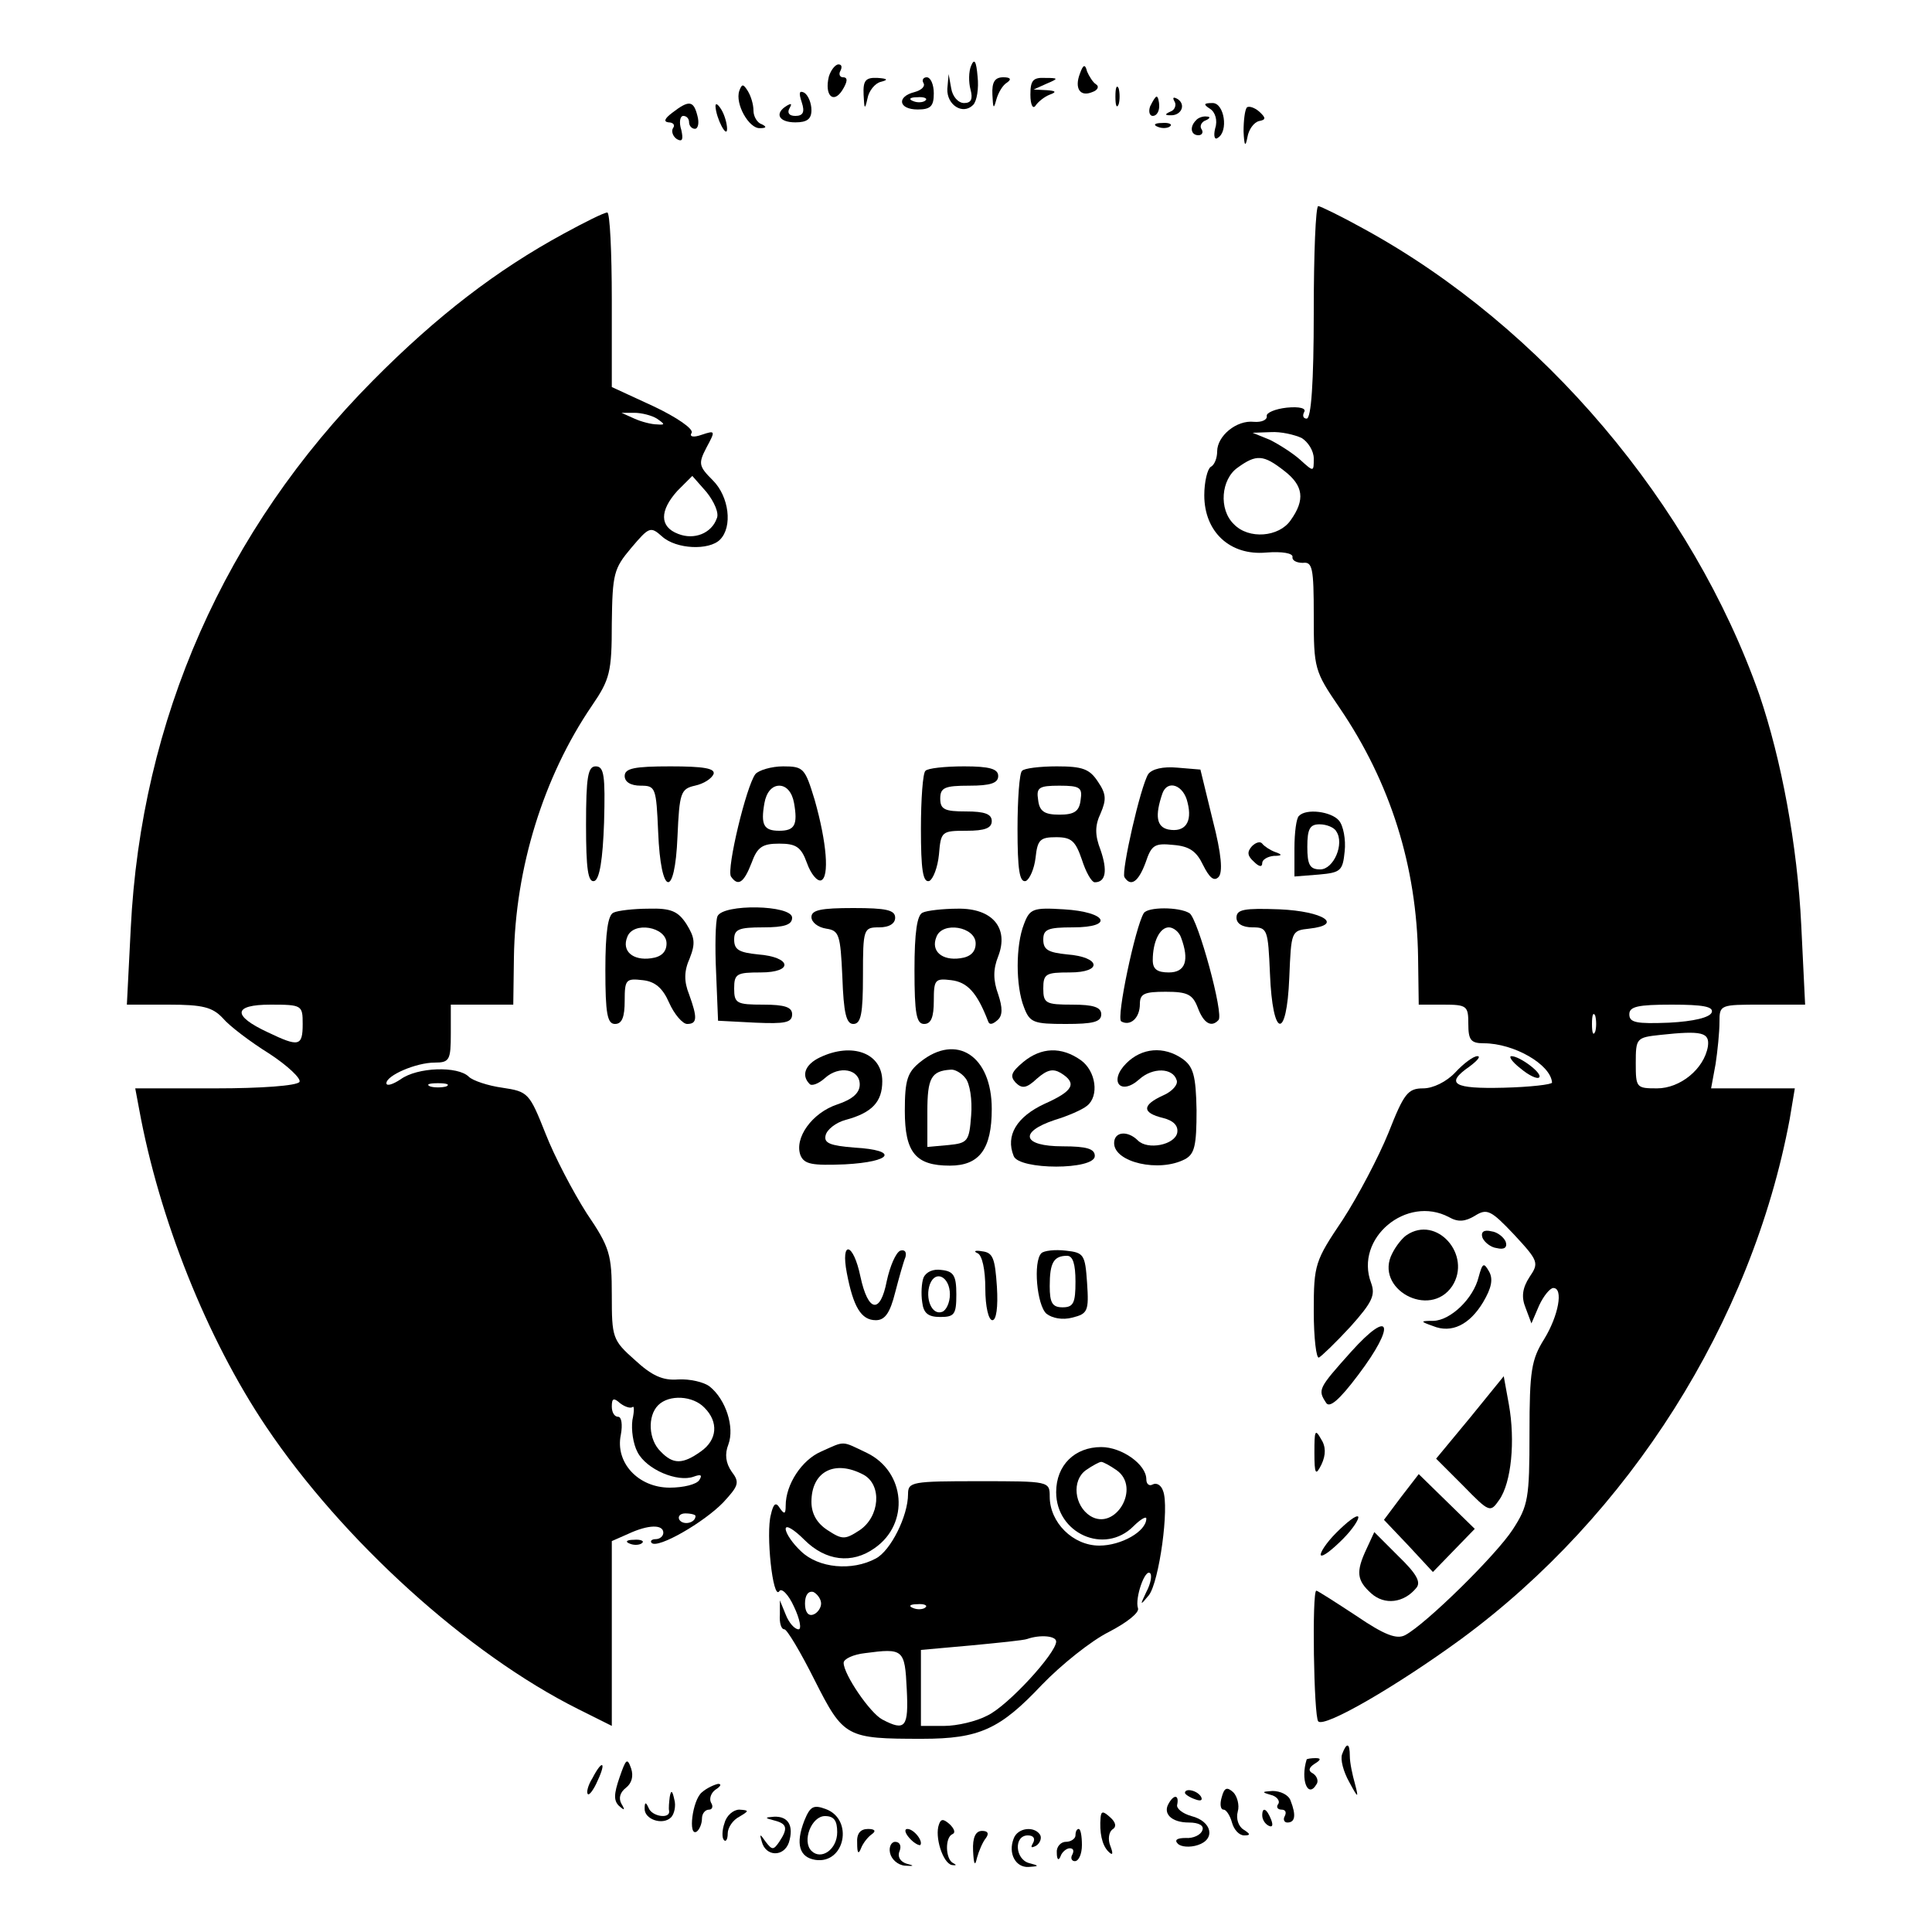 <?xml version="1.0" standalone="no"?>
<!DOCTYPE svg PUBLIC "-//W3C//DTD SVG 20010904//EN"
 "http://www.w3.org/TR/2001/REC-SVG-20010904/DTD/svg10.dtd">
<svg version="1.0" xmlns="http://www.w3.org/2000/svg"
 width="300pt" height="300pt" viewBox="0 0 300 300"
 preserveAspectRatio="xMidYMid meet">
<g transform="translate(0,300) scale(0.1,-0.1)"
fill="#000000" stroke="none">
<path d="M1508 2898 c-4 -9 -4 -26 -1 -37 4 -15 1 -21 -10 -21 -9 0 -18 10
-20 23 l-4 22 -2 -23 c-1 -25 24 -41 40 -25 6 6 9 26 7 44 -2 24 -5 29 -10 17z"/>
<path d="M1287 2881 c-7 -29 7 -43 21 -21 8 13 9 20 1 20 -5 0 -7 5 -4 10 3 6
2 10 -3 10 -5 0 -12 -9 -15 -19z"/>
<path d="M1677 2886 c-9 -23 0 -37 19 -29 9 3 11 9 6 12 -5 3 -11 13 -14 20
-3 12 -6 11 -11 -3z"/>
<path d="M1341 2853 c1 -23 2 -24 6 -6 2 12 12 24 21 26 12 3 10 5 -5 6 -19 1
-23 -4 -22 -26z"/>
<path d="M1434 2871 c3 -5 -3 -11 -14 -14 -28 -7 -25 -27 5 -27 20 0 25 5 25
25 0 14 -5 25 -11 25 -5 0 -8 -4 -5 -9z m3 -27 c-3 -3 -12 -4 -19 -1 -8 3 -5
6 6 6 11 1 17 -2 13 -5z"/>
<path d="M1541 2853 c1 -22 2 -23 6 -8 3 11 10 23 17 27 7 5 5 8 -6 8 -13 0
-18 -7 -17 -27z"/>
<path d="M1600 2853 c0 -16 4 -23 8 -17 4 6 14 14 22 17 11 4 10 6 -5 7 l-20
1 20 9 c19 8 19 9 -2 9 -19 1 -23 -4 -23 -26z"/>
<path d="M1148 2859 c-7 -20 15 -59 32 -58 10 0 11 2 3 6 -7 2 -13 12 -13 21
0 10 -4 23 -9 31 -7 11 -9 11 -13 0z"/>
<path d="M1732 2850 c0 -14 2 -19 5 -12 2 6 2 18 0 25 -3 6 -5 1 -5 -13z"/>
<path d="M1245 2841 c5 -15 2 -21 -10 -21 -10 0 -13 5 -9 12 4 7 3 8 -4 4 -20
-12 -13 -26 13 -26 18 0 25 5 25 19 0 11 -5 23 -11 27 -8 4 -9 0 -4 -15z"/>
<path d="M1786 2835 c-3 -8 -1 -15 4 -15 6 0 10 7 10 15 0 8 -2 15 -4 15 -2 0
-6 -7 -10 -15z"/>
<path d="M1824 2842 c3 -5 0 -13 -6 -15 -9 -4 -10 -6 -1 -6 17 -1 25 16 12 25
-7 4 -9 3 -5 -4z"/>
<path d="M1044 2825 c-12 -9 -14 -14 -6 -15 7 0 11 -4 7 -9 -3 -5 0 -13 6 -17
9 -5 10 0 7 14 -4 12 -2 22 3 22 5 0 9 -4 9 -10 0 -5 4 -10 9 -10 5 0 7 9 4
20 -6 24 -13 25 -39 5z"/>
<path d="M1111 2835 c1 -19 18 -51 18 -35 0 8 -4 22 -9 30 -5 8 -9 11 -9 5z"/>
<path d="M1879 2831 c8 -5 12 -18 8 -30 -3 -12 -1 -19 4 -15 17 10 10 54 -8
54 -14 0 -15 -2 -4 -9z"/>
<path d="M1936 2833 c-3 -4 -5 -20 -5 -37 1 -23 3 -25 6 -9 2 12 10 23 18 25
11 2 11 5 0 15 -7 6 -16 9 -19 6z"/>
<path d="M1857 2813 c-10 -10 -8 -23 4 -23 5 0 8 4 5 9 -4 5 0 12 6 14 7 3 8
6 2 6 -6 1 -14 -2 -17 -6z"/>
<path d="M1798 2803 c7 -3 16 -2 19 1 4 3 -2 6 -13 5 -11 0 -14 -3 -6 -6z"/>
<path d="M2040 2515 c0 -109 -4 -165 -11 -165 -5 0 -7 4 -4 10 4 6 -7 9 -27 7
-18 -2 -32 -8 -31 -13 1 -6 -8 -10 -20 -9 -27 3 -57 -22 -57 -46 0 -10 -4 -21
-10 -24 -5 -3 -10 -23 -10 -44 0 -57 40 -94 96 -89 25 2 42 -1 41 -7 -1 -5 6
-9 16 -9 15 2 17 -8 17 -82 0 -82 1 -86 40 -143 79 -116 120 -246 122 -388 l1
-73 38 0 c37 0 39 -2 39 -30 0 -25 4 -30 24 -30 47 0 104 -33 106 -61 0 -3
-34 -7 -75 -8 -78 -2 -92 6 -53 33 12 9 18 16 12 16 -6 0 -21 -11 -34 -25 -14
-15 -35 -25 -50 -25 -24 0 -30 -8 -54 -69 -15 -37 -47 -98 -71 -135 -43 -64
-45 -69 -45 -142 0 -42 4 -74 8 -72 4 2 26 23 49 48 34 38 39 49 32 68 -26 69
55 137 121 102 14 -8 25 -7 40 2 19 12 25 9 61 -29 38 -41 39 -44 24 -66 -11
-17 -13 -31 -6 -48 l9 -24 12 28 c7 15 17 27 22 27 16 0 8 -43 -14 -79 -20
-32 -23 -49 -23 -146 0 -102 -2 -113 -26 -150 -26 -40 -135 -147 -167 -164
-13 -7 -32 0 -76 30 -32 21 -60 39 -62 39 -7 0 -4 -196 3 -203 10 -10 122 55
222 128 261 192 451 492 510 807 l8 48 -65 0 -65 0 7 38 c3 20 6 49 6 65 0 27
1 27 66 27 l67 0 -6 123 c-6 125 -31 258 -65 358 -104 296 -336 571 -613 723
-36 20 -69 36 -72 36 -4 0 -7 -74 -7 -165z m-19 -195 c10 -6 19 -20 19 -32 0
-21 0 -21 -21 -2 -11 10 -33 24 -47 31 l-27 11 28 1 c16 1 37 -4 48 -9z m-27
-51 c30 -23 33 -45 10 -77 -18 -26 -65 -30 -88 -6 -24 23 -20 70 6 88 29 21
40 20 72 -5z m664 -841 c-3 -8 -28 -14 -66 -16 -51 -2 -62 0 -62 13 0 12 13
15 66 15 48 0 65 -3 62 -12z m-181 -30 c-3 -7 -5 -2 -5 12 0 14 2 19 5 13 2
-7 2 -19 0 -25z m175 -23 c-6 -35 -43 -65 -79 -65 -32 0 -33 1 -33 39 0 39 1
40 38 44 65 7 77 4 74 -18z"/>
<path d="M875 2637 c-103 -56 -196 -127 -296 -228 -230 -232 -360 -526 -376
-851 l-6 -118 65 0 c53 0 68 -4 84 -21 10 -12 43 -37 72 -55 29 -19 50 -39 47
-44 -4 -6 -60 -10 -130 -10 l-125 0 6 -32 c31 -170 105 -356 197 -493 119
-177 313 -353 485 -439 l52 -26 0 143 0 144 25 11 c32 15 55 15 55 2 0 -5 -5
-10 -12 -10 -6 0 -9 -3 -6 -6 10 -9 81 32 111 63 24 26 26 31 13 48 -9 13 -11
27 -5 42 10 27 -4 70 -29 90 -9 7 -31 12 -49 11 -24 -2 -41 6 -67 30 -35 31
-36 35 -36 101 0 63 -3 74 -39 127 -21 33 -50 88 -64 124 -25 63 -27 65 -67
71 -22 3 -46 11 -52 17 -17 17 -80 15 -106 -4 -12 -8 -22 -11 -22 -6 0 12 46
32 75 32 23 0 25 4 25 45 l0 45 49 0 48 0 1 73 c2 139 46 281 121 391 28 41
31 52 31 128 1 77 3 85 30 117 28 33 30 34 48 18 22 -20 73 -22 90 -5 20 20
14 67 -11 92 -22 22 -23 26 -10 51 14 26 14 27 -7 20 -14 -5 -20 -3 -16 3 3 6
-23 24 -59 41 l-65 30 0 135 c0 75 -3 136 -7 136 -5 0 -35 -15 -68 -33z m145
-287 c13 -9 13 -10 0 -9 -8 0 -24 4 -35 9 l-20 9 20 0 c11 0 27 -4 35 -9z m93
-155 c-8 -23 -35 -34 -60 -24 -29 11 -29 36 -1 67 l23 23 22 -25 c12 -15 20
-33 16 -41z m-643 -785 c0 -35 -6 -36 -54 -13 -56 26 -54 43 4 43 49 0 50 -1
50 -30z m223 -97 c-7 -2 -19 -2 -25 0 -7 3 -2 5 12 5 14 0 19 -2 13 -5z m289
-498 c3 3 3 -6 0 -20 -2 -15 1 -37 8 -50 14 -27 62 -47 87 -38 11 4 14 3 9 -5
-4 -7 -25 -12 -46 -12 -49 0 -85 39 -76 82 3 16 1 28 -4 28 -6 0 -10 7 -10 16
0 13 3 14 13 5 8 -6 16 -8 19 -6z m112 -1 c22 -22 20 -50 -6 -68 -28 -20 -43
-20 -62 0 -19 18 -21 55 -4 72 17 17 54 15 72 -4z m-14 -168 c0 -11 -19 -15
-25 -6 -3 5 1 10 9 10 9 0 16 -2 16 -4z"/>
<path d="M910 1719 c0 -68 3 -90 13 -87 8 3 13 33 15 91 2 73 0 87 -13 87 -12
0 -15 -16 -15 -91z"/>
<path d="M970 1795 c0 -9 9 -15 25 -15 23 0 24 -3 27 -72 4 -100 26 -105 30
-7 3 68 5 74 27 79 14 3 26 11 29 18 3 9 -16 12 -67 12 -56 0 -71 -3 -71 -15z"/>
<path d="M1173 1798 c-14 -18 -45 -147 -38 -159 11 -16 20 -10 32 21 9 25 17
30 43 30 26 0 34 -5 43 -30 6 -17 16 -29 22 -27 13 5 9 58 -10 125 -15 49 -17
52 -49 52 -18 0 -38 -6 -43 -12z m60 -45 c6 -34 1 -43 -23 -43 -24 0 -29 9
-23 43 3 17 12 27 23 27 11 0 20 -10 23 -27z"/>
<path d="M1437 1803 c-4 -3 -7 -44 -7 -90 0 -63 3 -84 13 -81 6 3 13 21 15 41
3 36 4 37 43 37 28 0 39 4 39 15 0 11 -11 15 -40 15 -33 0 -40 3 -40 20 0 17
7 20 45 20 33 0 45 4 45 15 0 11 -13 15 -53 15 -30 0 -57 -3 -60 -7z"/>
<path d="M1587 1803 c-4 -3 -7 -44 -7 -90 0 -63 3 -84 13 -81 6 3 13 19 15 36
3 28 7 32 32 32 24 0 30 -6 40 -35 6 -19 15 -35 20 -35 17 0 20 18 9 50 -9 23
-9 38 0 57 9 21 9 30 -4 49 -13 20 -24 24 -64 24 -26 0 -51 -3 -54 -7z m91
-45 c-2 -18 -10 -23 -33 -23 -23 0 -31 5 -33 23 -3 19 1 22 33 22 32 0 36 -3
33 -22z"/>
<path d="M1783 1798 c-12 -19 -42 -151 -37 -160 10 -16 22 -7 33 23 9 27 14
30 43 27 25 -2 36 -10 46 -31 10 -20 17 -26 24 -19 7 7 5 35 -9 89 l-19 78
-36 3 c-22 2 -39 -2 -45 -10z m61 -44 c8 -31 -4 -47 -30 -42 -18 4 -21 21 -9
56 8 22 33 13 39 -14z"/>
<path d="M2017 1733 c-4 -3 -7 -26 -7 -50 l0 -44 38 3 c34 3 37 6 40 36 2 18
-2 40 -9 48 -12 14 -51 19 -62 7z m58 -24 c13 -19 -4 -59 -25 -59 -16 0 -20 7
-20 35 0 28 4 35 19 35 11 0 23 -5 26 -11z"/>
<path d="M1944 1686 c-8 -9 -7 -15 3 -24 8 -8 13 -9 13 -2 0 5 8 10 18 11 13
0 14 2 2 6 -8 3 -17 9 -20 13 -3 4 -10 2 -16 -4z"/>
<path d="M953 1583 c-9 -3 -13 -31 -13 -89 0 -68 3 -84 15 -84 11 0 15 11 15
36 0 33 2 35 28 32 19 -2 31 -12 41 -35 8 -18 21 -33 28 -33 16 0 16 10 3 46
-8 20 -8 36 1 56 9 23 8 32 -5 53 -13 20 -24 25 -59 24 -23 0 -48 -3 -54 -6z
m82 -48 c0 -13 -8 -21 -24 -23 -28 -4 -46 11 -37 33 9 25 61 16 61 -10z"/>
<path d="M1114 1577 c-3 -8 -4 -47 -2 -88 l3 -74 58 -3 c46 -2 57 0 57 13 0
11 -11 15 -45 15 -41 0 -45 2 -45 25 0 23 4 25 41 25 52 0 48 24 -4 28 -29 3
-37 7 -37 23 0 16 7 19 45 19 33 0 45 4 45 15 0 20 -108 22 -116 2z"/>
<path d="M1260 1576 c0 -8 10 -16 23 -18 20 -3 22 -9 25 -75 2 -56 6 -73 17
-73 12 0 15 16 15 75 0 73 1 75 25 75 16 0 25 6 25 15 0 12 -14 15 -65 15 -50
0 -65 -3 -65 -14z"/>
<path d="M1433 1583 c-9 -3 -13 -31 -13 -89 0 -68 3 -84 15 -84 11 0 15 11 15
36 0 33 2 35 27 32 25 -3 40 -19 57 -63 2 -7 7 -6 15 1 8 7 8 19 1 40 -8 22
-8 39 0 59 17 44 -9 75 -63 74 -23 0 -48 -3 -54 -6z m82 -48 c0 -13 -8 -21
-24 -23 -28 -4 -46 11 -37 33 9 25 61 16 61 -10z"/>
<path d="M1590 1565 c-13 -33 -13 -96 0 -129 9 -24 15 -26 65 -26 42 0 55 3
55 15 0 11 -12 15 -45 15 -41 0 -45 2 -45 25 0 23 4 25 41 25 52 0 48 24 -4
28 -29 3 -37 7 -37 23 0 16 7 19 46 19 65 0 53 24 -14 28 -48 3 -53 1 -62 -23z"/>
<path d="M1776 1582 c-13 -21 -43 -163 -35 -168 14 -8 29 5 29 27 0 16 7 19
40 19 34 0 42 -4 50 -25 9 -24 21 -31 32 -19 9 8 -32 158 -45 166 -16 10 -65
10 -71 0z m58 -38 c13 -35 7 -54 -19 -54 -18 0 -25 5 -25 19 0 29 11 51 25 51
7 0 16 -7 19 -16z"/>
<path d="M1920 1575 c0 -9 9 -15 25 -15 23 0 24 -3 27 -72 4 -100 26 -105 30
-6 3 72 3 73 31 76 54 6 22 27 -46 30 -55 2 -67 0 -67 -13z"/>
<path d="M1273 1358 c-23 -11 -29 -28 -16 -41 3 -4 14 0 24 9 22 20 54 14 54
-10 0 -13 -11 -23 -35 -31 -39 -13 -67 -52 -57 -79 6 -14 18 -16 69 -14 74 4
84 22 15 26 -38 3 -48 7 -45 19 2 9 16 20 31 24 41 11 57 28 57 60 0 44 -47
61 -97 37z"/>
<path d="M1429 1351 c-20 -16 -24 -28 -24 -76 0 -65 17 -85 70 -85 46 0 65 26
65 88 0 83 -55 118 -111 73z m70 -25 c7 -8 11 -34 9 -58 -3 -40 -5 -43 -35
-46 l-33 -3 0 55 c0 52 6 63 36 65 6 1 17 -5 23 -13z"/>
<path d="M1589 1351 c-19 -16 -21 -22 -12 -32 10 -10 17 -9 33 6 16 14 25 16
37 9 26 -16 20 -28 -25 -48 -43 -20 -61 -49 -48 -81 8 -22 126 -22 126 0 0 11
-12 15 -50 15 -62 0 -69 22 -12 41 20 6 43 16 50 22 19 15 14 54 -10 71 -30
21 -61 20 -89 -3z"/>
<path d="M1749 1349 c-28 -28 -9 -51 20 -25 21 19 52 18 58 -1 3 -7 -7 -18
-21 -24 -33 -15 -33 -27 0 -35 16 -4 24 -12 22 -23 -4 -19 -46 -27 -61 -12
-16 16 -37 14 -37 -4 0 -30 70 -46 110 -25 15 8 18 21 18 76 -1 54 -5 68 -22
80 -29 20 -63 17 -87 -7z"/>
<path d="M2361 1341 c13 -11 26 -17 29 -14 6 6 -30 33 -43 33 -5 0 1 -9 14
-19z"/>
<path d="M2184 1082 c-6 -4 -16 -16 -22 -28 -29 -55 58 -103 93 -51 31 48 -24
111 -71 79z"/>
<path d="M2302 1078 c3 -7 13 -15 22 -16 12 -3 17 1 14 10 -3 7 -13 15 -22 16
-12 3 -17 -1 -14 -10z"/>
<path d="M1315 1023 c10 -52 22 -73 45 -73 14 0 22 11 30 43 6 23 13 48 16 55
2 8 -1 12 -8 10 -7 -3 -16 -24 -21 -47 -10 -52 -29 -49 -41 7 -11 53 -31 57
-21 5z"/>
<path d="M1518 1054 c7 -3 12 -25 12 -55 0 -28 5 -49 11 -49 6 0 9 20 7 52 -3
44 -6 53 -23 55 -11 2 -14 0 -7 -3z"/>
<path d="M1617 1054 c-13 -13 -7 -81 8 -94 9 -7 25 -10 40 -6 24 6 26 10 23
54 -3 44 -5 47 -33 50 -17 2 -34 0 -38 -4z m53 -44 c0 -33 -3 -40 -20 -40 -16
0 -20 7 -20 33 0 36 6 47 27 47 9 0 13 -13 13 -40z"/>
<path d="M2296 1017 c-8 -33 -43 -67 -70 -68 -21 0 -21 -1 -1 -8 29 -12 57 2
78 37 13 22 16 36 9 48 -8 14 -10 13 -16 -9z"/>
<path d="M1434 1016 c-3 -8 -4 -25 -2 -38 2 -17 9 -23 28 -23 22 0 25 4 25 35
0 29 -4 36 -23 38 -13 2 -24 -3 -28 -12z m41 -26 c0 -13 -6 -25 -12 -27 -16
-6 -27 21 -19 43 9 23 31 11 31 -16z"/>
<path d="M2098 901 c-51 -57 -52 -59 -39 -79 5 -9 20 3 50 43 59 78 51 105
-11 36z"/>
<path d="M2283 799 l-53 -64 42 -42 c41 -42 42 -42 56 -22 19 27 25 92 15 148
l-8 44 -52 -64z"/>
<path d="M2041 745 c0 -35 2 -37 11 -19 7 15 7 28 -1 40 -9 16 -10 12 -10 -21z"/>
<path d="M1275 746 c-30 -13 -55 -51 -55 -84 0 -13 -2 -14 -9 -4 -6 10 -10 8
-14 -10 -8 -29 3 -133 13 -119 3 6 14 -4 23 -24 9 -19 12 -35 7 -35 -6 0 -15
10 -20 23 l-9 22 0 -22 c-1 -13 2 -23 7 -23 4 0 25 -35 47 -79 45 -89 49 -91
167 -91 89 0 121 15 186 84 30 31 76 68 104 82 27 14 48 30 45 37 -5 15 11 62
19 54 3 -3 1 -16 -6 -29 -10 -21 -10 -22 4 -5 16 21 32 137 22 162 -3 9 -10
13 -16 10 -5 -3 -10 0 -10 8 0 23 -38 50 -70 50 -41 0 -70 -28 -70 -70 0 -64
75 -98 120 -53 11 11 20 16 20 12 0 -20 -39 -42 -73 -42 -41 0 -77 36 -77 76
0 24 -1 24 -110 24 -104 0 -110 -1 -110 -20 0 -34 -27 -88 -50 -100 -37 -20
-89 -15 -116 11 -13 12 -24 28 -24 35 0 7 13 -1 29 -17 33 -33 74 -38 109 -13
55 38 48 119 -12 148 -40 19 -33 19 -71 2z m459 -29 c38 -27 -2 -95 -41 -71
-25 16 -29 55 -7 71 10 7 21 13 24 13 3 0 14 -6 24 -13z m-393 -7 c29 -16 25
-65 -6 -86 -23 -15 -27 -15 -50 0 -17 11 -25 26 -25 44 0 47 36 66 81 42z
m-66 -200 c0 -7 -6 -15 -12 -17 -8 -3 -13 4 -13 17 0 13 5 20 13 18 6 -3 12
-11 12 -18z m162 -6 c-3 -3 -12 -4 -19 -1 -8 3 -5 6 6 6 11 1 17 -2 13 -5z
m203 -53 c0 -18 -75 -100 -107 -115 -17 -9 -47 -16 -67 -16 l-36 0 0 59 0 59
78 7 c42 4 82 8 87 10 20 7 45 5 45 -4z m-232 -74 c3 -59 -2 -66 -38 -47 -19
10 -60 70 -60 88 0 6 15 13 33 15 60 8 62 6 65 -56z"/>
<path d="M2176 676 l-27 -36 38 -40 38 -41 32 33 33 34 -43 42 -44 43 -27 -35z"/>
<path d="M2075 620 c-16 -16 -26 -32 -24 -35 3 -3 18 9 34 25 16 16 26 32 24
35 -3 3 -18 -9 -34 -25z"/>
<path d="M2122 595 c-17 -36 -15 -49 7 -69 21 -19 51 -15 70 8 8 9 1 22 -28
50 l-37 37 -12 -26z"/>
<path d="M978 603 c7 -3 16 -2 19 1 4 3 -2 6 -13 5 -11 0 -14 -3 -6 -6z"/>
<path d="M2084 276 c-3 -8 2 -27 11 -43 14 -26 15 -26 9 -3 -4 14 -8 33 -8 43
0 21 -5 22 -12 3z"/>
<path d="M962 240 c-9 -26 -9 -36 -1 -44 9 -8 10 -7 4 3 -5 9 -2 18 7 25 9 7
12 18 8 30 -6 17 -8 15 -18 -14z"/>
<path d="M2029 268 c-10 -32 2 -61 15 -39 4 5 1 13 -5 17 -8 4 -7 9 2 15 10 6
11 9 2 9 -7 0 -13 -1 -14 -2z"/>
<path d="M920 239 c-7 -11 -10 -23 -7 -25 2 -2 9 7 15 21 14 30 7 33 -8 4z"/>
<path d="M1090 217 c-15 -12 -22 -70 -8 -61 4 3 8 12 8 20 0 8 5 14 11 14 5 0
7 5 3 11 -3 6 0 15 7 20 8 5 10 9 4 9 -5 -1 -17 -6 -25 -13z"/>
<path d="M1897 209 c-3 -10 -2 -19 3 -19 4 0 10 -9 13 -20 3 -11 11 -20 19
-20 10 0 10 2 -1 9 -8 5 -12 17 -9 28 3 10 -1 24 -7 30 -10 9 -14 7 -18 -8z"/>
<path d="M1040 210 c-1 -8 -2 -18 -1 -22 2 -13 -27 -9 -32 5 -4 9 -6 9 -6 -1
-1 -17 28 -27 41 -14 5 5 8 18 5 28 -3 14 -5 15 -7 4z"/>
<path d="M1840 216 c0 -2 7 -7 16 -10 8 -3 12 -2 9 4 -6 10 -25 14 -25 6z"/>
<path d="M1973 213 c9 -2 15 -9 12 -14 -4 -5 -1 -9 5 -9 6 0 8 -4 5 -10 -3 -5
-1 -10 4 -10 12 0 14 11 5 34 -3 9 -16 15 -28 15 -17 -1 -17 -2 -3 -6z"/>
<path d="M1815 200 c-10 -16 4 -30 31 -30 16 0 24 -5 21 -12 -2 -7 -14 -13
-26 -12 -13 0 -18 -3 -12 -9 5 -5 19 -6 31 -2 28 9 22 37 -10 45 -14 4 -24 12
-22 18 3 15 -5 16 -13 2z"/>
<path d="M1249 173 c-14 -36 -8 -57 17 -61 46 -7 60 63 16 79 -19 7 -24 4 -33
-18z m51 -18 c0 -27 -25 -44 -40 -29 -15 15 0 54 21 54 14 0 19 -7 19 -25z"/>
<path d="M1125 169 c-4 -11 -4 -23 -1 -26 3 -4 6 1 6 10 0 9 8 21 18 26 15 9
16 10 0 11 -9 0 -20 -9 -23 -21z"/>
<path d="M1709 178 c-2 -23 2 -43 12 -53 7 -7 8 -4 3 9 -4 10 -2 21 3 25 7 4
6 11 -3 19 -11 10 -14 10 -15 0z"/>
<path d="M1960 181 c0 -6 4 -13 10 -16 6 -3 7 1 4 9 -7 18 -14 21 -14 7z"/>
<path d="M1203 173 c19 -5 21 -12 7 -33 -9 -13 -11 -13 -21 0 -9 13 -10 13 -6
0 6 -23 34 -24 42 -1 8 26 -1 41 -23 40 -15 -1 -15 -2 1 -6z"/>
<path d="M1458 167 c-7 -19 6 -60 20 -63 7 -1 8 0 2 3 -12 6 -13 40 -1 45 5 2
3 8 -4 15 -10 9 -14 9 -17 0z"/>
<path d="M1331 138 c0 -16 2 -18 6 -8 3 8 11 18 17 22 7 5 4 8 -6 8 -12 0 -18
-7 -17 -22z"/>
<path d="M1412 146 c7 -8 15 -12 17 -11 5 6 -10 25 -20 25 -5 0 -4 -6 3 -14z"/>
<path d="M1511 126 c1 -21 3 -25 6 -11 3 11 9 25 14 31 5 7 3 11 -6 11 -10 0
-15 -10 -14 -31z"/>
<path d="M1574 145 c-9 -23 3 -45 23 -44 17 1 17 2 1 6 -22 6 -24 43 -2 43 9
0 12 -5 8 -12 -4 -7 -3 -8 5 -4 6 4 9 12 6 17 -9 14 -35 11 -41 -6z"/>
<path d="M1670 150 c0 -5 -7 -10 -15 -10 -8 0 -15 -8 -14 -17 0 -11 3 -13 6
-5 2 6 9 12 14 12 6 0 7 -4 4 -10 -3 -5 -1 -10 4 -10 6 0 11 11 11 25 0 14 -2
25 -5 25 -3 0 -5 -4 -5 -10z"/>
<path d="M1382 123 c2 -10 12 -19 23 -20 15 -1 15 0 3 3 -10 3 -15 11 -11 20
3 8 0 14 -7 14 -6 0 -10 -8 -8 -17z"/>
</g>
</svg>
